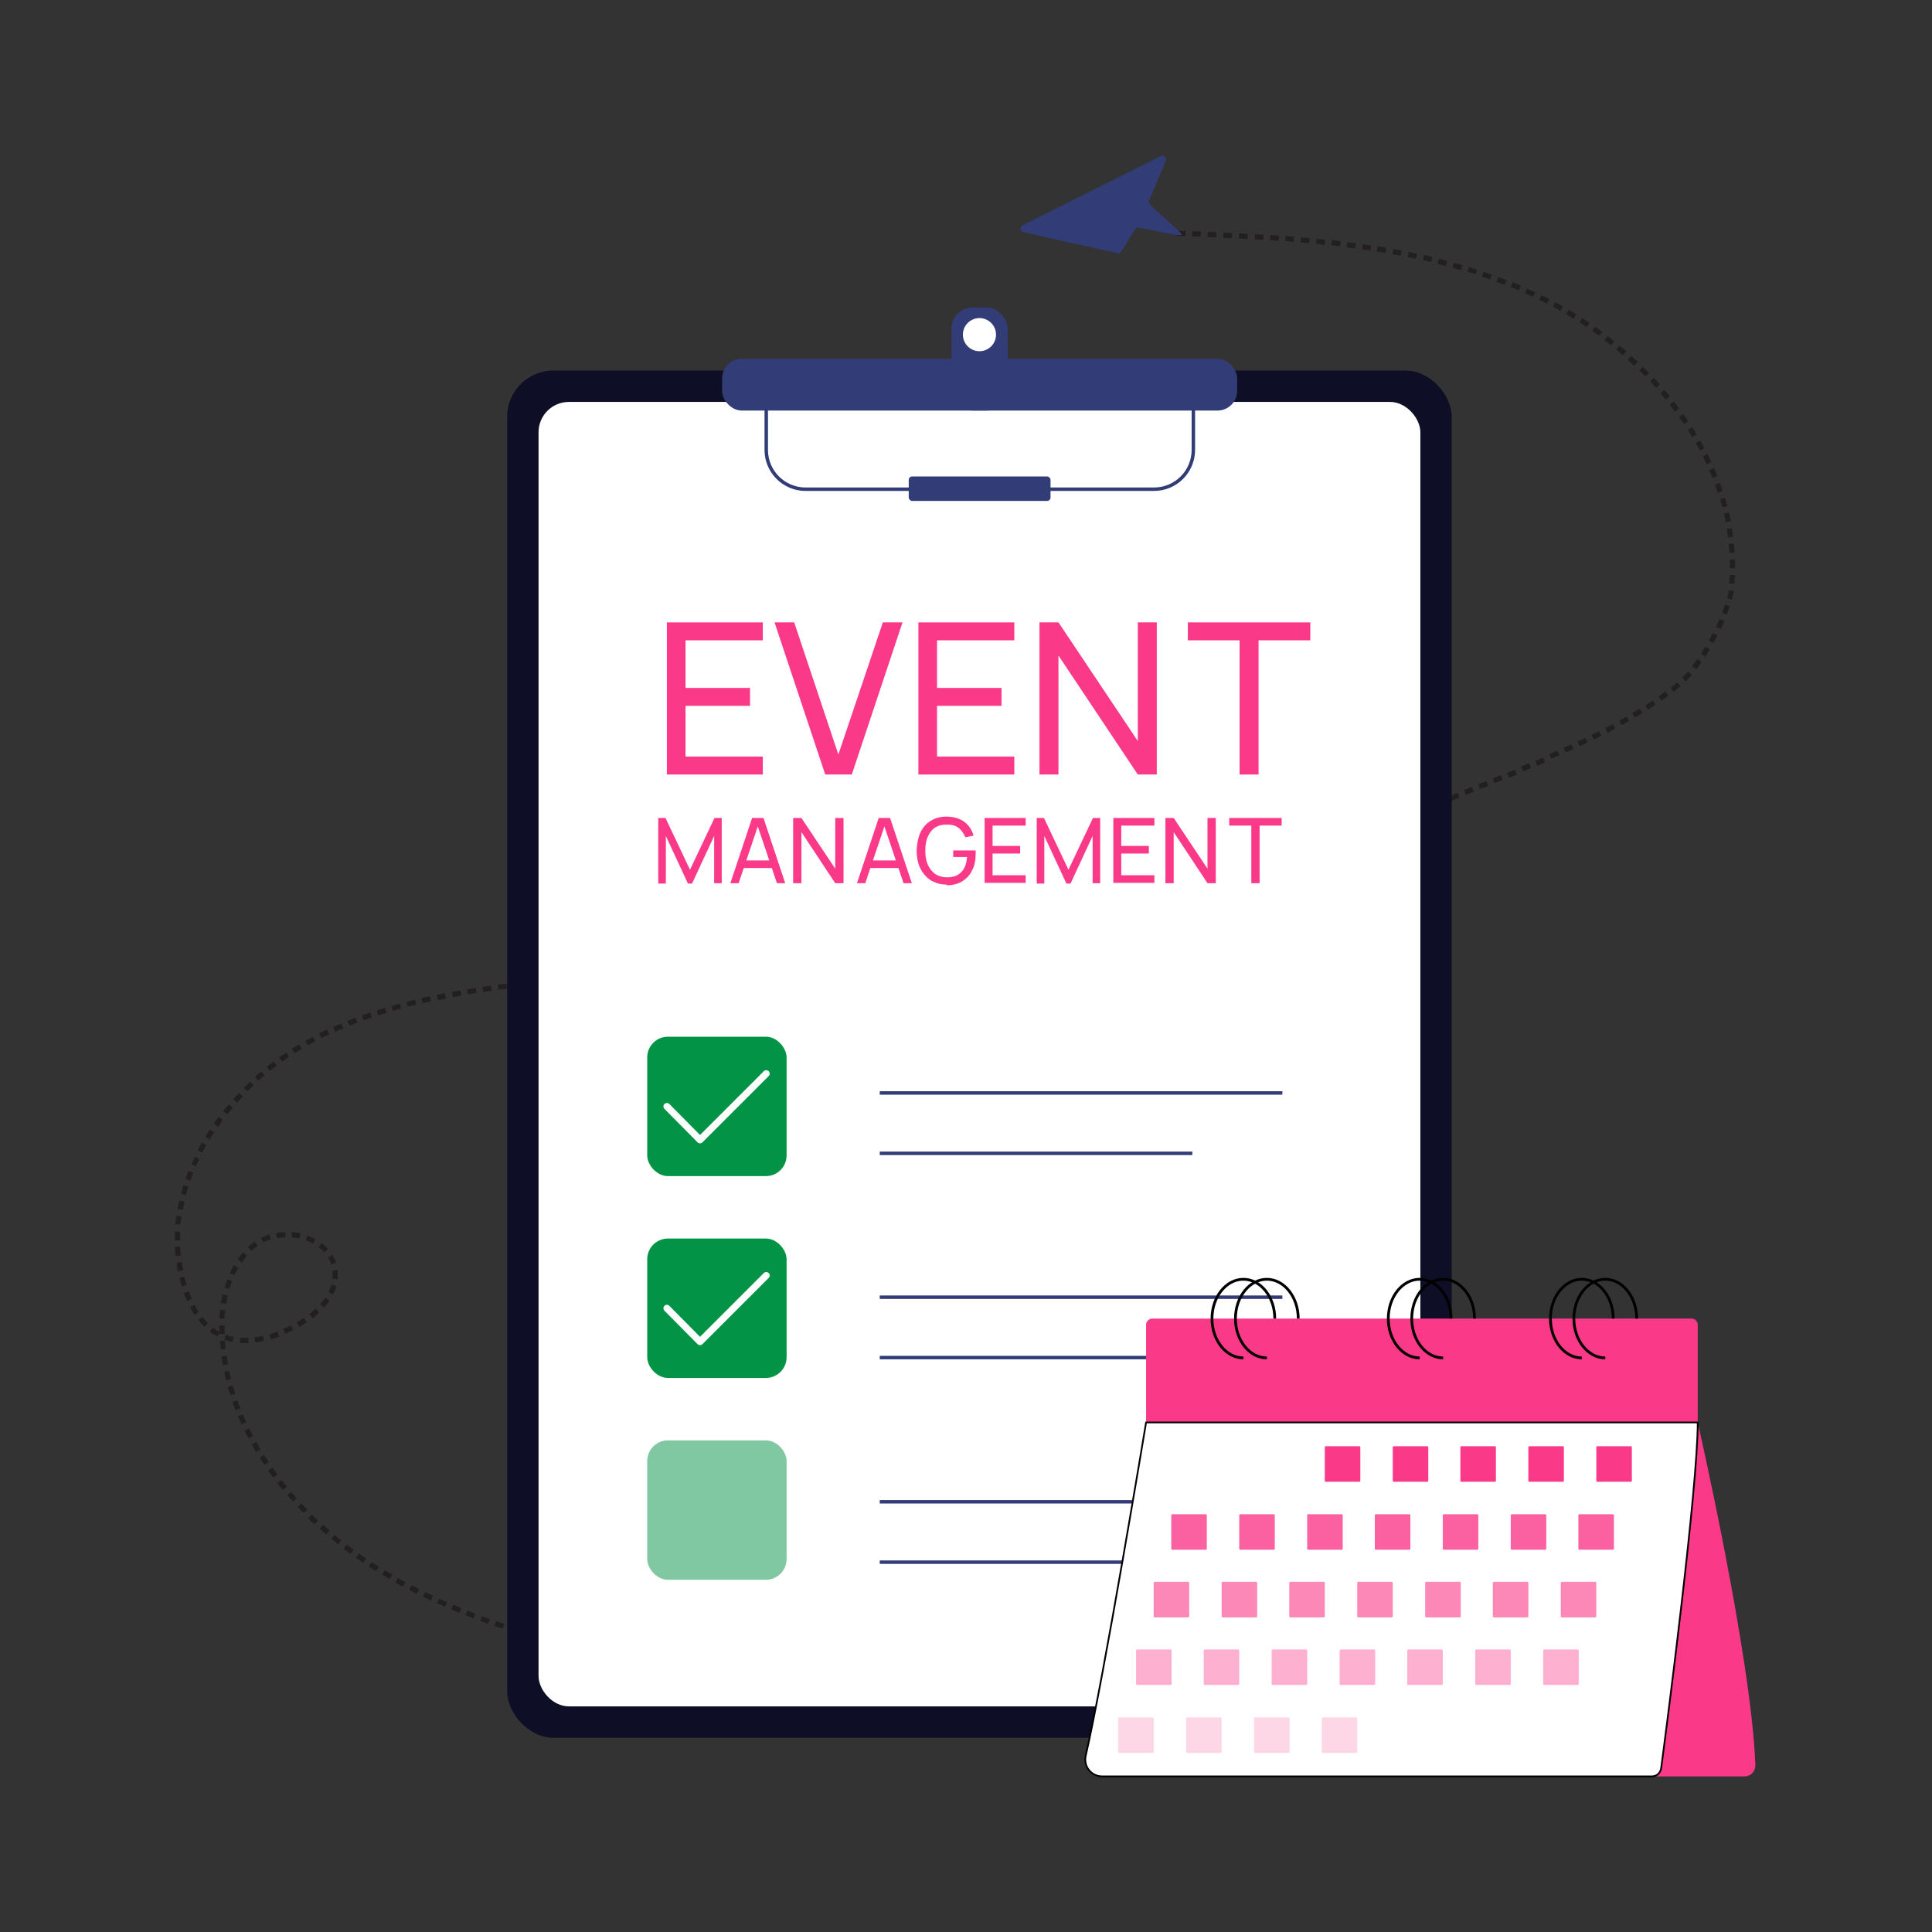 <?xml version="1.0" encoding="UTF-8"?>
<svg id="Layer_1" xmlns="http://www.w3.org/2000/svg" version="1.1" viewBox="0 0 560 560">
  <rect x="0" y="0" width="560" height="560" fill="#333333" stroke="none"/>
  <!-- Generator: Adobe Illustrator 29.5.1, SVG Export Plug-In . SVG Version: 2.1.0 Build 141)  -->
  <defs>
    <style>
      .st0, .st1, .st2, .st3 {
        fill: none;
      }

      .st4, .st5 {
        fill: #231f20;
      }

      .st6 {
        fill: #0e0f27;
      }

      .st7, .st8 {
        fill: #029346;
      }

      .st9, .st10, .st11, .st12, .st13 {
        fill: #fa3a88;
      }

      .st5 {
        fill-rule: evenodd;
      }

      .st14, .st8, .st10, .st11, .st12, .st13 {
        isolation: isolate;
      }

      .st1 {
        stroke: #fff;
        stroke-linecap: round;
        stroke-linejoin: round;
        stroke-width: 2px;
      }

      .st15, .st16 {
        fill: #fff;
      }

      .st8 {
        opacity: .5;
      }

      .st16 {
        stroke-width: .5px;
      }

      .st16, .st2 {
        stroke: #000;
      }

      .st16, .st2, .st3 {
        stroke-miterlimit: 10;
      }

      .st2 {
        stroke-width: .8px;
      }

      .st10 {
        opacity: .2;
      }

      .st11 {
        opacity: .6;
      }

      .st12 {
        opacity: .8;
      }

      .st13 {
        opacity: .4;
      }

      .st3 {
        stroke: #323d77;
      }

      .st17 {
        fill: #323d77;
      }
    </style>
  </defs>
  <g>
    <g>
      <polygon class="st0" points="187.5 475.6 174.6 472.2 170.8 486.8 183.9 490.1 187.5 475.6"/>
      <rect class="st4" x="174.1" y="478.6" width="1.5" height="2.5" transform="translate(-333.4 529.2) rotate(-75.5)"/>
      <rect class="st4" x="178.5" y="479.8" width="1.5" height="2.5" transform="translate(-331.1 536) rotate(-75.7)"/>
      <rect class="st4" x="182.8" y="480.8" width="1.5" height="2.5" transform="translate(-328.8 541.8) rotate(-75.8)"/>
    </g>
    <g>
      <path class="st0" d="M174.6,472.2c-4.3-1.1-8.6-2.3-12.8-3.5l-4.2,14.4c4.4,1.3,8.8,2.5,13.1,3.6l3.8-14.5Z"/>
      <polygon class="st5" points="162.9 477.4 163.3 476 160.9 475.3 160.5 476.7 162.9 477.4"/>
      <rect class="st4" x="165.5" y="476.3" width="1.5" height="2.5" transform="translate(-338.2 512.9) rotate(-74.8)"/>
      <polygon class="st5" points="171.6 479.8 171.9 478.3 169.5 477.7 169.1 479.1 171.6 479.8"/>
    </g>
    <g>
      <path class="st0" d="M161.8,468.7c-4.2-1.2-8.4-2.5-12.5-3.9l-4.8,14.2c4.4,1.5,8.8,2.8,13.1,4.1l4.2-14.4h0Z"/>
      <polygon class="st5" points="150 473.6 150.5 472.1 148.1 471.4 147.7 472.8 150 473.6"/>
      <polygon class="st5" points="154.3 474.9 154.8 473.5 152.4 472.7 151.9 474.1 154.3 474.9"/>
      <polygon class="st5" points="158.6 476.2 159 474.7 156.6 474 156.2 475.5 158.6 476.2"/>
    </g>
    <g>
      <path class="st0" d="M149.3,464.9c-2.1-.7-4.1-1.4-6.2-2.1-2-.8-4.1-1.5-6.1-2.3l-5.6,13.9c2.1.9,4.3,1.7,6.5,2.5,2.2.8,4.4,1.6,6.5,2.3l4.8-14.2h0Z"/>
      <path class="st5" d="M137.3,469.1l.5-1.4c-.8-.3-1.6-.6-2.3-.9l-.6,1.4c.8.3,1.6.6,2.3.9h0Z"/>
      <path class="st5" d="M141.5,470.7l.5-1.4c-.8-.3-1.6-.5-2.3-.9l-.5,1.4c.8.3,1.6.6,2.4.9h0Z"/>
      <path class="st5" d="M145.7,472.1l.5-1.4c-.8-.3-1.6-.5-2.4-.8l-.5,1.4c.8.3,1.6.6,2.4.8h0Z"/>
    </g>
    <g>
      <path class="st0" d="M137,460.4c-4-1.6-7.9-3.3-11.8-5.2l-6.6,13.5c4.2,2,8.5,4,12.8,5.7l5.6-13.9h0Z"/>
      <polygon class="st5" points="124.9 463.9 125.5 462.5 123.3 461.5 122.6 462.8 124.9 463.9"/>
      <polygon class="st5" points="129 465.7 129.6 464.4 127.3 463.4 126.7 464.7 129 465.7"/>
      <polygon class="st5" points="133.1 467.5 133.7 466.1 131.4 465.1 130.8 466.5 133.1 467.5"/>
    </g>
    <g>
      <path class="st0" d="M125.3,455.2c-3.8-1.9-7.6-3.9-11.2-6.1l-7.8,12.8c4,2.5,8.2,4.7,12.4,6.8l6.6-13.5h0Z"/>
      <path class="st5" d="M112.9,457.7l.8-1.3c-.7-.4-1.4-.8-2.1-1.3l-.8,1.3c.7.4,1.4.9,2.2,1.3h0Z"/>
      <path class="st5" d="M116.8,459.9l.7-1.3c-.7-.4-1.4-.8-2.2-1.2l-.7,1.3c.7.4,1.4.8,2.2,1.2h0Z"/>
      <polygon class="st5" points="120.8 462 121.5 460.6 119.3 459.5 118.6 460.8 120.8 462"/>
    </g>
    <g>
      <path class="st0" d="M114.1,449.1c-3.7-2.2-7-4.6-10.3-7.1l-9.2,11.8c3.8,2.9,7.7,5.7,11.8,8.1l7.8-12.8h0Z"/>
      <polygon class="st5" points="101.6 450.4 102.5 449.2 100.5 447.7 99.6 448.9 101.6 450.4"/>
      <polygon class="st5" points="105.3 453 106.1 451.7 104.1 450.3 103.2 451.6 105.3 453"/>
      <path class="st5" d="M109,455.4l.8-1.3c-.7-.4-1.4-.8-2.1-1.3l-.8,1.3c.7.5,1.4.9,2.1,1.3h0Z"/>
    </g>
    <g>
      <path class="st0" d="M103.7,442c-3.2-2.6-6.4-5.3-9.3-8.3l-10.6,10.6c3.3,3.5,7,6.5,10.7,9.5l9.2-11.8h0Z"/>
      <path class="st5" d="M91.2,441.8l1-1.1c-.6-.5-1.2-1.1-1.8-1.7l-1.1,1.1c.6.6,1.2,1.2,1.8,1.8Z"/>
      <polygon class="st5" points="94.5 444.8 95.5 443.6 93.7 442 92.7 443.1 94.5 444.8"/>
      <polygon class="st5" points="98 447.6 98.9 446.5 97 444.9 96.1 446 98 447.6"/>
    </g>
    <g>
      <path class="st0" d="M94.4,433.6c-1.5-1.4-2.8-3-4.3-4.5-.7-.8-1.3-1.6-2-2.4-.6-.8-1.3-1.6-1.9-2.4l-12,9.1c.7,1,1.5,1.9,2.2,2.8.8.9,1.5,1.9,2.3,2.8,1.6,1.8,3.2,3.6,4.9,5.3l10.6-10.6h0Z"/>
      <polygon class="st5" points="82 431.9 83.2 430.9 81.6 429 80.4 429.9 82 431.9"/>
      <path class="st5" d="M84.9,435.3l1.1-1c-.5-.6-1.1-1.2-1.6-1.9l-1.1,1c.5.6,1.1,1.2,1.7,1.9Z"/>
      <path class="st5" d="M88,438.6l1.1-1c-.6-.6-1.2-1.2-1.7-1.8l-1.1,1c.6.6,1.1,1.2,1.7,1.8Z"/>
    </g>
    <g>
      <path class="st0" d="M86.2,424.3c-1.2-1.7-2.5-3.3-3.5-5.1-.5-.9-1.1-1.7-1.6-2.6l-1.5-2.7-13.2,7.1,1.8,3.2c.6,1,1.3,2.1,1.9,3.1,1.3,2.1,2.8,4,4.2,6l12-9.1h0Z"/>
      <polygon class="st5" points="74.2 420.9 75.5 420.1 74.3 417.9 73 418.7 74.2 420.9"/>
      <polygon class="st5" points="76.6 424.6 77.9 423.8 76.5 421.7 75.3 422.5 76.6 424.6"/>
      <polygon class="st5" points="79.2 428.3 80.4 427.4 79 425.4 77.7 426.3 79.2 428.3"/>
    </g>
    <g>
      <path class="st0" d="M79.6,414c-.2-.5-.5-.9-.7-1.3l-.7-1.4-1.3-2.7-1.1-2.8-.6-1.4-.4-1.4-14.2,4.7.6,1.8.7,1.7,1.4,3.4,1.6,3.3.8,1.7c.3.5.6,1.1.9,1.6l13.2-7.1h0Z"/>
      <path class="st5" d="M68.3,408.7l1.4-.5c-.3-.8-.7-1.5-.9-2.3l-1.4.5c.2.8.6,1.6.9,2.4Z"/>
      <polygon class="st5" points="70 412.9 71.4 412.2 70.9 411.1 70.4 410 69 410.5 69.5 411.7 70 412.9"/>
      <path class="st5" d="M72,416.9l1.3-.7c-.4-.7-.7-1.5-1.1-2.2l-1.3.7c.4.8.7,1.5,1.1,2.2Z"/>
    </g>
    <g>
      <path class="st0" d="M74.7,402.9l-.9-2.9-.7-2.9-.3-1.5c-.1-.5-.2-1-.2-1.5l-.5-2.9-14.9,1.9.6,3.7c.1.6.2,1.2.3,1.8l.4,1.8.9,3.6,1.1,3.5,14.2-4.7Z"/>
      <polygon class="st5" points="64.6 395.7 66.1 395.4 65.7 393 64.2 393.2 64.6 395.7"/>
      <polygon class="st5" points="65.6 400.1 67 399.7 66.4 397.4 65 397.6 65.6 400.1"/>
      <polygon class="st5" points="66.8 404.4 68.2 404 67.5 401.6 66 402 66.8 404.4"/>
    </g>
    <g>
      <path class="st0" d="M72,391.2c-.1-1-.2-2-.2-3,0-1-.2-2-.2-2.9,0-1.9,0-3.8.3-5.6l-14.9-2c-.3,2.6-.5,5.2-.5,7.8,0,1.3.1,2.5.2,3.8.1,1.2.2,2.5.3,3.7l14.9-1.9h0Z"/>
      <path class="st5" d="M63.6,382.2h1.5c0-.7,0-1.5.2-2.4l-1.5-.2c0,.8-.2,1.7-.2,2.5h0Z"/>
      <path class="st5" d="M63.6,386.7h1.5c0-.9,0-1.7,0-2.5h-1.5c0,.8,0,1.7,0,2.5Z"/>
      <polygon class="st5" points="64 391.2 65.4 391 65.2 388.6 63.8 388.7 64 391.2"/>
    </g>
    <g>
      <path class="st0" d="M71.9,379.8c.5-3.6,1.6-7,3.2-9.6l-12.7-8c-3.2,5-4.7,10.4-5.4,15.6l14.9,2h0Z"/>
      <path class="st5" d="M66.6,369l1.4.6c.3-.7.7-1.4,1.1-2.1l-1.3-.8c-.4.8-.8,1.5-1.2,2.3h0Z"/>
      <path class="st5" d="M65.1,373.2l1.4.4c.2-.8.5-1.5.8-2.3l-1.4-.5c-.3.8-.5,1.6-.8,2.4Z"/>
      <path class="st5" d="M64.1,377.7l1.5.2c.1-.8.3-1.6.4-2.4l-1.5-.3c-.2.8-.3,1.6-.5,2.5Z"/>
    </g>
    <g>
      <path class="st0" d="M75.1,370.1c.8-1.3,1.8-2.4,2.8-3.2l.8-.6c.2-.1.4-.2.6-.4.2-.1.5-.2.7-.3s.6-.1.8-.2l-3.5-14.6c-.8.2-1.6.4-2.4.7-.8.3-1.6.6-2.4,1-.8.4-1.5.9-2.3,1.3-.6.5-1.2.9-1.9,1.4-2.4,2-4.4,4.3-6,6.8l12.7,8h0Z"/>
      <path class="st5" d="M75.6,358.8l.7,1.3c.3-.2.7-.3,1.1-.5.4-.1.7-.3,1.1-.4l-.4-1.4c-.4,0-.8.3-1.2.5-.4.2-.8.3-1.2.5h0Z"/>
      <path class="st5" d="M71.9,361.5l1,1.1c.6-.6,1.2-1,1.8-1.5l-.9-1.2c-.7.5-1.4,1-2,1.6Z"/>
      <path class="st5" d="M68.9,365l1.2.9c.5-.6.9-1.3,1.5-1.9l-1.1-1c-.6.6-1.1,1.3-1.6,2Z"/>
    </g>
    <g>
      <path class="st0" d="M80.9,365.4c2.2-.6,5.3-.1,7.2,1.1l8-12.7c-2.9-1.8-6-2.9-9.1-3.4-3.1-.5-6.4-.4-9.6.4l3.5,14.6Z"/>
      <path class="st5" d="M89.1,358.1l-.5,1.4c.7.3,1.5.5,2.1,1l.7-1.3c-.7-.5-1.6-.7-2.3-1.1h0Z"/>
      <path class="st5" d="M84.6,357.2v1.5c.7,0,1.4.2,2.2.3l.3-1.5c-.8-.1-1.7-.4-2.5-.4h0Z"/>
      <path class="st5" d="M80,357.4l.3,1.5,1.2-.2c.4,0,.8,0,1.2,0v-1.5c-.5,0-.9,0-1.3,0l-1.3.2h0Z"/>
    </g>
    <g>
      <path class="st0" d="M88.1,366.5c.9.6,1.4,1.2,1.7,1.7,0,.1,0,.3.1.4,0,.1,0,.3,0,.4,0,.1,0,.4,0,.5,0,.2,0,.4,0,.6l14.7,3c.2-.9.3-1.8.3-2.7,0-.9,0-1.8,0-2.8-.2-1-.2-1.9-.5-2.9-.3-.9-.6-1.9-1-2.8-1.7-3.6-4.4-6.3-7.3-8.1l-8,12.7h0Z"/>
      <path class="st5" d="M97.9,368.1l-1.5.2c0,.2,0,.4,0,.6v.6c0,.4,0,.8,0,1.1l1.5.2c0-.4,0-.9,0-1.3v-.6c0-.2,0-.4,0-.6h0Z"/>
      <path class="st5" d="M96.4,363.7l-1.3.8.5,1c.2.3.2.7.4,1l1.4-.5c-.2-.4-.2-.9-.5-1.2l-.6-1.2h0Z"/>
      <path class="st5" d="M93.2,360.3l-.9,1.2c.7.4,1.2,1,1.7,1.5l1.1-1c-.6-.6-1.2-1.2-1.9-1.7h0Z"/>
    </g>
    <g>
      <path class="st0" d="M89.9,370.1c-.2.8-.6,1.8-1.4,2.8-.8,1.1-2,2.2-3.4,3.2l8.8,12.1c2.2-1.6,4.4-3.6,6.4-6,1.9-2.4,3.6-5.5,4.4-9.1l-14.7-3h0Z"/>
      <path class="st5" d="M92.5,380.4l-1-1.1c-.6.5-1.2,1.1-1.8,1.6l.9,1.2c.7-.5,1.3-1.1,1.9-1.6h0Z"/>
      <path class="st5" d="M95.5,376.9l-1.2-.8c-.4.6-.9,1.3-1.5,1.9l1.1,1c.6-.6,1.1-1.3,1.6-2Z"/>
      <polygon class="st5" points="97.5 372.8 96.1 372.3 95.7 373.4 95.2 374.5 96.5 375.2 97.1 374 97.5 372.8"/>
    </g>
    <g>
      <path class="st0" d="M85,376.1c-2.7,2-6.3,3.7-9.6,4.5l3.8,14.5c2.7-.7,5.2-1.7,7.6-2.8,2.3-1.1,4.8-2.5,7-4.1l-8.8-12.1h0Z"/>
      <path class="st5" d="M80.9,387.4l-.5-1.4c-.8.3-1.5.5-2.3.8l.4,1.4c.8-.2,1.6-.5,2.4-.8h0Z"/>
      <path class="st5" d="M85,385.5l-.7-1.3c-.7.4-1.5.7-2.2,1l.6,1.4c.8-.4,1.5-.7,2.3-1.1Z"/>
      <path class="st5" d="M88.9,383.2l-.8-1.2c-.7.4-1.3.9-2.1,1.3l.8,1.3c.7-.4,1.4-.9,2.1-1.3Z"/>
    </g>
    <g>
      <path class="st0" d="M75.5,380.7c-1.6.4-3.2.6-4.6.6-1.4,0-2.5-.3-3.6-.8l-6.2,13.6c3.1,1.4,6.4,2.1,9.5,2.1,3.1,0,6-.4,8.7-1.1l-3.8-14.5h0Z"/>
      <path class="st5" d="M67.4,389l.3-1.5c-.8-.1-1.5-.4-2.2-.6l-.5,1.4c.8.3,1.6.5,2.5.7h0Z"/>
      <path class="st5" d="M72,389.3v-1.5c-.8,0-1.6,0-2.4,0v1.5c.7,0,1.6,0,2.4,0h0Z"/>
      <path class="st5" d="M76.5,388.7l-.3-1.5c-.8.2-1.6.3-2.4.4l.2,1.5c.8,0,1.7-.3,2.5-.4h0Z"/>
    </g>
    <g>
      <path class="st0" d="M67.3,380.5c-1-.5-2-1.2-2.9-2.2-.9-1-1.8-2.3-2.5-3.8l-13.5,6.6c1.2,2.5,2.8,5,4.9,7.3,2.1,2.3,4.7,4.4,7.8,5.8l6.2-13.6h0Z"/>
      <path class="st5" d="M56.4,381.1l1.2-.8c-.4-.7-.9-1.4-1.2-2.1l-1.3.7c.4.8.8,1.5,1.3,2.2h0Z"/>
      <path class="st5" d="M59.3,384.6l1-1.1c-.6-.5-1.1-1.1-1.6-1.8l-1.2.9c.5.7,1.1,1.3,1.7,1.9h0Z"/>
      <path class="st5" d="M63,387.4l.7-1.3c-.7-.4-1.3-.8-2-1.3l-.9,1.2c.7.5,1.4,1,2.2,1.4Z"/>
    </g>
    <g>
      <path class="st0" d="M61.9,374.5c-.7-1.5-1.4-3.1-1.8-5-.5-1.8-.8-3.6-1.1-5.5l-14.9,1.8c.4,2.6.8,5.2,1.5,7.7.7,2.5,1.6,5.1,2.8,7.6l13.5-6.6h0Z"/>
      <path class="st5" d="M51.6,368.5l1.5-.3c-.2-.8-.3-1.6-.4-2.4l-1.5.2c.1.8.2,1.7.4,2.5h0Z"/>
      <polygon class="st5" points="52.7 372.9 54.1 372.4 53.4 370.1 52 370.4 52.7 372.9"/>
      <path class="st5" d="M54.2,377.1l1.4-.6c-.3-.7-.6-1.5-.9-2.2l-1.4.5c.3.8.6,1.6,1,2.4h0Z"/>
    </g>
    <g>
      <path class="st0" d="M59,364c-.4-3.7-.4-7.5.3-11.3l-14.8-2.4c-.8,5.1-.9,10.3-.3,15.5,0,0,14.9-1.8,14.9-1.8Z"/>
      <path class="st5" d="M50.8,354.9h1.5c0-.7.2-1.5.3-2.3l-1.5-.2c0,.8-.2,1.7-.3,2.5h0Z"/>
      <path class="st5" d="M50.7,359.5h1.5c0-.8,0-1.6,0-2.5h-1.5c0,.8,0,1.6,0,2.4h0Z"/>
      <path class="st5" d="M50.9,364h1.5c0-1-.2-1.8-.2-2.6h-1.5c0,.9,0,1.8.2,2.6Z"/>
    </g>
    <g>
      <path class="st0" d="M59.2,352.7c.6-3.8,1.7-7.5,3.2-11.2l-13.8-5.7c-1.9,4.6-3.4,9.5-4.2,14.6l14.8,2.4h0Z"/>
      <polygon class="st5" points="53.8 341.7 55.2 342.2 56 339.9 54.6 339.4 53.8 341.7"/>
      <path class="st5" d="M52.4,346l1.5.4c.2-.8.4-1.6.7-2.4l-1.4-.5c-.3.8-.5,1.6-.7,2.4h0Z"/>
      <path class="st5" d="M51.5,350.4l1.5.3c.1-.8.3-1.6.5-2.4l-1.5-.3c-.2.8-.4,1.6-.5,2.5h0Z"/>
    </g>
    <g>
      <path class="st0" d="M62.4,341.5c1.5-3.6,3.4-7.2,5.7-10.5l-12.5-8.4c-2.8,4.1-5.2,8.5-7.1,13.1l13.8,5.7h0Z"/>
      <path class="st5" d="M59.5,329.5l1.3.8c.4-.7.8-1.4,1.3-2.1l-1.3-.8c-.5.7-.9,1.4-1.3,2.1h0Z"/>
      <path class="st5" d="M57.3,333.4l1.3.7c.4-.7.8-1.5,1.2-2.2l-1.3-.7c-.4.7-.8,1.5-1.2,2.2h0Z"/>
      <path class="st5" d="M55.4,337.5l1.4.6c.3-.8.7-1.5,1-2.2l-1.3-.6c-.3.8-.7,1.5-1,2.3h0Z"/>
    </g>
    <g>
      <path class="st0" d="M68.1,331c2.2-3.4,4.8-6.5,7.6-9.4l-10.8-10.4c-3.4,3.5-6.5,7.4-9.3,11.5l12.5,8.4h0Z"/>
      <path class="st5" d="M67.6,318.6l1.1,1c.6-.6,1.1-1.2,1.7-1.8l-1.1-1c-.6.6-1.1,1.2-1.7,1.9h0Z"/>
      <path class="st5" d="M64.7,322.1l1.2.9c.5-.6,1-1.3,1.6-1.9l-1.2-1c-.6.6-1.1,1.3-1.6,2h0Z"/>
      <path class="st5" d="M62,325.7l1.2.9c.5-.7,1-1.3,1.4-2l-1.2-.9c-.5.7-1,1.4-1.5,2h0Z"/>
    </g>
    <g>
      <path class="st0" d="M75.7,321.6c2.8-2.9,5.9-5.6,9.1-8l-8.9-12.1c-3.9,2.9-7.6,6.1-11,9.7l10.8,10.4h0Z"/>
      <polygon class="st5" points="77.3 309.2 78.2 310.4 80.2 308.9 79.3 307.7 77.3 309.2"/>
      <path class="st5" d="M73.9,312.2l1,1.1c.6-.6,1.2-1.1,1.8-1.6l-1-1.1c-.7.5-1.3,1.1-1.9,1.7h0Z"/>
      <path class="st5" d="M70.6,315.3l1.1,1c.6-.6,1.2-1.1,1.8-1.7l-1-1.1c-.6.6-1.2,1.2-1.8,1.8h0Z"/>
    </g>
    <g>
      <path class="st0" d="M84.8,313.6c1.6-1.2,3.3-2.3,5-3.4.9-.5,1.7-1,2.6-1.5l2.8-1.5-6.8-13.4-3.2,1.7c-1.1.6-2.1,1.2-3.2,1.8-2.1,1.3-4.2,2.6-6.1,4.1l8.9,12.1h0Z"/>
      <polygon class="st5" points="88.5 301.7 89.2 303 91.4 301.8 90.7 300.5 88.5 301.7"/>
      <path class="st5" d="M84.6,304l.8,1.3c.7-.5,1.4-.9,2.1-1.3l-.8-1.3c-.7.4-1.4.9-2.1,1.3h0Z"/>
      <path class="st5" d="M80.9,306.5l.9,1.2c.7-.5,1.3-.9,2-1.4l-.8-1.2c-.7.5-1.4.9-2.1,1.4Z"/>
    </g>
    <g>
      <path class="st0" d="M95.3,307.2c.9-.5,1.9-.9,2.8-1.4l2.8-1.3,2.9-1.2,1.4-.6,1.5-.5-5.2-14.1-1.7.6-1.7.7-3.3,1.4-3.3,1.5c-1.1.5-2.2,1-3.2,1.6l6.8,13.4h0Z"/>
      <path class="st5" d="M100.7,295.9l.6,1.4c.8-.3,1.5-.6,2.3-.9l-.5-1.4c-.8.3-1.6.6-2.3.9h0Z"/>
      <path class="st5" d="M96.6,297.7l.6,1.4c.7-.4,1.5-.7,2.3-1l-.6-1.4c-.8.3-1.6.6-2.3,1h0Z"/>
      <path class="st5" d="M92.5,299.6l.7,1.3c.7-.4,1.5-.7,2.2-1.1l-.6-1.4c-.8.4-1.5.7-2.3,1.1h0Z"/>
    </g>
    <g>
      <path class="st0" d="M106.8,302.2l3-1.1c1-.3,2-.6,3-1,2-.7,4.1-1.2,6.1-1.8l-3.8-14.5c-2.3.6-4.5,1.2-6.8,2-1.1.4-2.3.7-3.4,1.1l-3.3,1.2,5.2,14.1Z"/>
      <polygon class="st5" points="113.5 291.6 113.9 293 116.3 292.4 115.9 290.9 113.5 291.6"/>
      <polygon class="st5" points="109.2 292.9 109.6 294.3 112 293.6 111.6 292.1 109.2 292.9"/>
      <polygon class="st5" points="104.9 294.3 105.4 295.7 107.8 294.9 107.3 293.5 104.9 294.3"/>
    </g>
    <g>
      <path class="st0" d="M118.9,298.4c4.1-1.1,8.3-2,12.6-2.8l-2.8-14.7c-4.6.8-9.1,1.9-13.6,3l3.8,14.5h0Z"/>
      <path class="st5" d="M126.6,288.4l.3,1.5c.8-.2,1.6-.3,2.4-.5l-.3-1.5c-.8.1-1.6.3-2.4.5h0Z"/>
      <path class="st5" d="M122.2,289.3l.3,1.5c.8-.2,1.6-.4,2.4-.5l-.3-1.5c-.8.2-1.6.3-2.4.5h0Z"/>
      <polygon class="st5" points="117.8 290.4 118.2 291.8 120.6 291.2 120.3 289.8 117.8 290.4"/>
    </g>
    <g>
      <path class="st0" d="M131.5,295.6c4.2-.8,8.6-1.5,12.9-2.1l-2.1-14.9c-4.5.7-9.1,1.3-13.6,2.2l2.8,14.7h0Z"/>
      <polygon class="st5" points="139.8 286.1 140.1 287.5 142.5 287.2 142.3 285.7 139.8 286.1"/>
      <polygon class="st5" points="135.4 286.8 135.6 288.2 138.1 287.8 137.9 286.4 135.4 286.8"/>
      <polygon class="st5" points="131 287.5 131.3 289 133.7 288.6 133.5 287.1 131 287.5"/>
    </g>
    <g>
      <path class="st0" d="M144.4,293.5c4.4-.6,8.7-1.1,13.2-1.7l-1.7-14.9c-4.5.5-9,1.1-13.5,1.7l2.1,14.9h0Z"/>
      <polygon class="st5" points="153.2 284.3 153.4 285.8 155.8 285.5 155.6 284 153.2 284.3"/>
      <rect class="st4" x="148.8" y="284.7" width="2.5" height="1.5" transform="translate(-34.9 21.3) rotate(-7.3)"/>
      <polygon class="st5" points="144.3 285.4 144.5 286.9 147 286.6 146.8 285.1 144.3 285.4"/>
    </g>
    <g>
      <polygon class="st0" points="157.6 291.9 170.9 290.3 169.2 275.4 155.8 277 157.6 291.9"/>
      <rect class="st4" x="166.6" y="282.6" width="2.5" height="1.5" transform="translate(-30.7 20.6) rotate(-6.4)"/>
      <rect class="st4" x="162.2" y="283.1" width="2.5" height="1.5" transform="translate(-30.8 20.1) rotate(-6.4)"/>
      <rect class="st4" x="157.7" y="283.6" width="2.5" height="1.5" transform="translate(-31.5 20.1) rotate(-6.6)"/>
    </g>
    <g>
      <polygon class="st0" points="170.9 290.3 184.3 288.8 182.6 273.9 169.2 275.4 170.9 290.3"/>
      <rect class="st4" x="180" y="281.1" width="2.5" height="1.5" transform="translate(-31.2 22.7) rotate(-6.6)"/>
      <rect class="st4" x="175.5" y="281.6" width="2.5" height="1.5" transform="translate(-31.1 22.1) rotate(-6.6)"/>
      <rect class="st4" x="171.1" y="282.1" width="2.5" height="1.5" transform="translate(-31.1 21.5) rotate(-6.5)"/>
    </g>
    <g>
      <polygon class="st0" points="184.3 288.8 197.6 287.2 195.9 272.3 182.6 273.9 184.3 288.8"/>
      <rect class="st4" x="193.3" y="279.5" width="2.5" height="1.5" transform="translate(-31.5 24.7) rotate(-6.7)"/>
      <rect class="st4" x="188.9" y="280.1" width="2.5" height="1.5" transform="translate(-31.3 23.9) rotate(-6.7)"/>
      <rect class="st4" x="184.4" y="280.6" width="2.5" height="1.5" transform="translate(-31.2 23.3) rotate(-6.6)"/>
    </g>
    <g>
      <polygon class="st0" points="197.6 287.2 211 285.6 209.2 270.7 195.9 272.3 197.6 287.2"/>
      <polygon class="st5" points="206.6 278.1 206.8 279.6 209.2 279.3 209.1 277.8 206.6 278.1"/>
      <rect class="st4" x="202.2" y="278.5" width="2.5" height="1.5" transform="translate(-31.8 26.3) rotate(-6.8)"/>
      <rect class="st4" x="197.8" y="279" width="2.5" height="1.5" transform="translate(-31.7 25.5) rotate(-6.8)"/>
    </g>
    <g>
      <polygon class="st0" points="211 285.6 224.4 283.9 222.5 269.1 209.2 270.7 211 285.6"/>
      <rect class="st4" x="220" y="276.2" width="2.5" height="1.5" transform="translate(-33 30) rotate(-7.2)"/>
      <rect class="st4" x="215.6" y="276.8" width="2.5" height="1.5" transform="translate(-32.7 29) rotate(-7.1)"/>
      <polygon class="st5" points="211.1 277.5 211.2 279 213.7 278.7 213.5 277.2 211.1 277.5"/>
    </g>
    <g>
      <path class="st0" d="M224.4,283.9c4.5-.5,8.9-1.2,13.4-1.8l-2-14.9c-4.4.6-8.8,1.2-13.3,1.8l1.9,14.9h0Z"/>
      <rect class="st4" x="233.3" y="274.5" width="2.5" height="1.5" transform="translate(-34.2 33.3) rotate(-7.6)"/>
      <polygon class="st5" points="228.8 275.3 229 276.8 231.5 276.4 231.3 275 228.8 275.3"/>
      <polygon class="st5" points="224.4 275.9 224.6 277.3 227.1 277 226.9 275.5 224.4 275.9"/>
    </g>
    <g>
      <path class="st0" d="M237.8,282.2c4.5-.6,8.9-1.2,13.4-1.9l-2.1-14.9c-4.4.7-8.8,1.2-13.2,1.8l2,14.9h0Z"/>
      <polygon class="st5" points="246.6 272.9 246.8 274.4 249.2 274 249 272.5 246.6 272.9"/>
      <polygon class="st5" points="242.1 273.5 242.3 275 244.8 274.6 244.6 273.2 242.1 273.5"/>
      <rect class="st4" x="237.8" y="273.9" width="2.5" height="1.5" transform="translate(-34.7 34.6) rotate(-7.7)"/>
    </g>
    <g>
      <polygon class="st0" points="251.1 280.3 264.5 278.4 262.2 263.5 249 265.5 251.1 280.3"/>
      <polygon class="st5" points="259.9 270.9 260.1 272.4 262.5 272.1 262.3 270.6 259.9 270.9"/>
      <rect class="st4" x="255.5" y="271.4" width="2.5" height="1.5" transform="translate(-36.8 40.2) rotate(-8.4)"/>
      <rect class="st4" x="251.1" y="272" width="2.5" height="1.5" transform="translate(-36.2 38.7) rotate(-8.2)"/>
    </g>
    <g>
      <polygon class="st0" points="264.5 278.4 277.9 276.2 275.4 261.4 262.2 263.5 264.5 278.4"/>
      <rect class="st4" x="273.2" y="268.6" width="2.5" height="1.5" transform="translate(-39.4 47.2) rotate(-9.2)"/>
      <polygon class="st5" points="268.7 269.6 268.9 271.1 271.4 270.7 271.2 269.2 268.7 269.6"/>
      <polygon class="st5" points="264.3 270.3 264.5 271.8 267 271.4 266.8 269.9 264.3 270.3"/>
    </g>
    <g>
      <path class="st0" d="M277.9,276.2c4.5-.7,8.9-1.5,13.3-2.3l-2.6-14.8c-4.4.8-8.8,1.6-13.1,2.3l2.4,14.8Z"/>
      <polygon class="st5" points="286.4 266.6 286.6 268.1 289.1 267.7 288.8 266.2 286.4 266.6"/>
      <polygon class="st5" points="282 267.4 282.2 268.9 284.7 268.5 284.4 267 282 267.4"/>
      <polygon class="st5" points="277.6 268.1 277.8 269.6 280.3 269.2 280 267.8 277.6 268.1"/>
    </g>
    <g>
      <path class="st0" d="M291.2,274c4.4-.8,8.9-1.5,13.3-2.5l-2.8-14.7c-4.4.9-8.7,1.6-13.1,2.4l2.6,14.8h0Z"/>
      <polygon class="st5" points="299.6 264.3 299.9 265.8 302.3 265.3 302 263.8 299.6 264.3"/>
      <polygon class="st5" points="295.2 265.1 295.5 266.6 297.9 266.1 297.6 264.6 295.2 265.1"/>
      <rect class="st4" x="290.9" y="265.6" width="2.5" height="1.5" transform="translate(-42.3 55.6) rotate(-10.1)"/>
    </g>
    <g>
      <polygon class="st0" points="304.5 271.5 317.8 268.9 314.8 254.2 301.7 256.8 304.5 271.5"/>
      <polygon class="st5" points="312.8 261.7 313.1 263.1 315.5 262.7 315.2 261.2 312.8 261.7"/>
      <rect class="st4" x="308.5" y="262.3" width="2.5" height="1.5" transform="translate(-45.4 65.5) rotate(-11.3)"/>
      <polygon class="st5" points="304 263.4 304.3 264.9 306.8 264.4 306.5 262.9 304 263.4"/>
    </g>
    <g>
      <polygon class="st0" points="317.8 268.9 331.1 265.9 327.8 251.3 314.8 254.2 317.8 268.9"/>
      <rect class="st4" x="326" y="258.6" width="2.5" height="1.5" transform="translate(-48.4 77.1) rotate(-12.5)"/>
      <polygon class="st5" points="321.5 259.8 321.9 261.3 324.3 260.8 324 259.3 321.5 259.8"/>
      <polygon class="st5" points="317.2 260.8 317.5 262.3 319.9 261.7 319.6 260.2 317.2 260.8"/>
    </g>
    <g>
      <path class="st0" d="M331.1,265.9c4.4-.9,8.8-2,13.2-3.1l-3.6-14.6c-4.3,1.1-8.6,2.2-12.9,3.1l3.3,14.6h0Z"/>
      <polygon class="st5" points="339 255.8 339.4 257.3 341.8 256.7 341.4 255.2 339 255.8"/>
      <polygon class="st5" points="334.7 256.9 335 258.4 337.4 257.8 337.1 256.3 334.7 256.9"/>
      <polygon class="st5" points="330.3 257.9 330.6 259.4 333.1 258.8 332.7 257.4 330.3 257.9"/>
    </g>
    <g>
      <path class="st0" d="M344.3,262.8c4.4-1.1,8.8-2.1,13.2-3.4l-3.9-14.5c-4.3,1.2-8.6,2.2-12.9,3.3l3.6,14.6Z"/>
      <polygon class="st5" points="352 252.6 352.4 254.1 354.8 253.4 354.4 251.9 352 252.6"/>
      <polygon class="st5" points="347.7 253.7 348.1 255.1 350.5 254.6 350.1 253.1 347.7 253.7"/>
      <rect class="st4" x="343.5" y="254.4" width="2.5" height="1.5" transform="translate(-51.3 90.4) rotate(-13.9)"/>
    </g>
    <g>
      <polygon class="st0" points="357.5 259.5 370.6 255.9 366.4 241.4 353.6 245 357.5 259.5"/>
      <polygon class="st5" points="365 249.1 365.4 250.5 367.8 249.8 367.4 248.4 365 249.1"/>
      <rect class="st4" x="360.8" y="249.9" width="2.5" height="1.5" transform="translate(-53.6 105.2) rotate(-15.4)"/>
      <polygon class="st5" points="356.4 251.4 356.8 252.9 359.2 252.2 358.8 250.8 356.4 251.4"/>
    </g>
    <g>
      <polygon class="st0" points="370.6 255.9 383.6 251.9 379.1 237.6 366.4 241.4 370.6 255.9"/>
      <rect class="st4" x="378" y="244.8" width="2.5" height="1.5" transform="translate(-55.2 121.6) rotate(-17)"/>
      <polygon class="st5" points="373.6 246.6 374 248 376.4 247.3 376 245.8 373.6 246.6"/>
      <polygon class="st5" points="369.3 247.9 369.7 249.3 372.1 248.6 371.7 247.1 369.3 247.9"/>
    </g>
    <g>
      <path class="st0" d="M383.6,251.9c4.4-1.3,8.6-2.8,12.9-4.2l-4.8-14.2c-4.2,1.4-8.4,2.9-12.6,4.1l4.5,14.3h0Z"/>
      <polygon class="st5" points="390.7 241.2 391.1 242.6 393.5 241.8 393 240.4 390.7 241.2"/>
      <polygon class="st5" points="386.4 242.6 386.9 244.1 389.3 243.2 388.8 241.8 386.4 242.6"/>
      <polygon class="st5" points="382.2 243.9 382.6 245.4 385 244.6 384.5 243.2 382.2 243.9"/>
    </g>
    <g>
      <polygon class="st0" points="396.5 247.7 403 245.5 406.2 244.4 409.4 243.2 404.3 229.1 401.2 230.3 398 231.4 391.8 233.5 396.5 247.7"/>
      <polygon class="st5" points="403.4 236.9 403.9 238.3 406.2 237.4 405.7 236 403.4 236.9"/>
      <polygon class="st5" points="399.2 238.3 399.6 239.8 402 238.9 401.5 237.5 399.2 238.3"/>
      <rect class="st4" x="395.1" y="239.3" width="2.5" height="1.5" transform="translate(-55.9 139.3) rotate(-18.6)"/>
    </g>
    <g>
      <polygon class="st0" points="409.4 243.2 422.1 238.5 416.8 224.5 404.3 229.1 409.4 243.2"/>
      <polygon class="st5" points="416 232.2 416.5 233.6 418.9 232.8 418.3 231.4 416 232.2"/>
      <rect class="st4" x="412" y="233.3" width="2.5" height="1.5" transform="translate(-55.5 158) rotate(-20.3)"/>
      <polygon class="st5" points="407.6 235.3 408.1 236.8 410.5 235.9 410 234.5 407.6 235.3"/>
    </g>
    <g>
      <path class="st0" d="M422.1,238.5c4.2-1.6,8.4-3.4,12.6-5.1l-5.7-13.9c-4.1,1.6-8.2,3.4-12.3,4.9l5.4,14h0Z"/>
      <polygon class="st5" points="428.5 227.3 429 228.7 431.4 227.8 430.8 226.4 428.5 227.3"/>
      <polygon class="st5" points="424.4 229 424.9 230.4 427.2 229.5 426.6 228.1 424.4 229"/>
      <path class="st5" d="M420.2,230.7l.5,1.4c.8-.3,1.5-.6,2.3-.9l-.5-1.4c-.8.3-1.5.6-2.3.9h0Z"/>
    </g>
    <g>
      <path class="st0" d="M434.8,233.4l6.3-2.6c2.1-.9,4.1-1.8,6.2-2.7l-6-13.8c-2,.9-4,1.8-6.1,2.7l-6.1,2.5,5.7,13.9h0Z"/>
      <polygon class="st5" points="440.9 222.2 441.5 223.6 443.8 222.6 443.2 221.2 440.9 222.2"/>
      <path class="st5" d="M436.8,224l.6,1.4c.8-.3,1.5-.6,2.3-.9l-.6-1.4c-.8.3-1.5.6-2.3.9Z"/>
      <polygon class="st5" points="432.7 225.6 433.2 227 435.5 226.1 435 224.7 432.7 225.6"/>
    </g>
    <g>
      <polygon class="st0" points="447.3 228.2 459.7 222.6 453.5 209 441.3 214.4 447.3 228.2"/>
      <polygon class="st5" points="453.2 216.8 453.8 218.1 456.1 217.1 455.5 215.8 453.2 216.8"/>
      <polygon class="st5" points="449.1 218.6 449.7 219.9 452 218.9 451.4 217.6 449.1 218.6"/>
      <rect class="st4" x="445.2" y="219.8" width="2.5" height="1.5" transform="translate(-51 197.4) rotate(-23.6)"/>
    </g>
    <g>
      <path class="st0" d="M459.7,222.6c4.2-1.9,8.3-4,12.5-6.2l-7.1-13.2c-3.8,2-7.7,3.9-11.6,5.8l6.3,13.6Z"/>
      <polygon class="st5" points="465.3 211 466 212.4 468.2 211.2 467.5 209.9 465.3 211"/>
      <polygon class="st5" points="461.3 213 462 214.4 464.2 213.2 463.5 211.9 461.3 213"/>
      <polygon class="st5" points="457.3 214.9 457.9 216.3 460.2 215.2 459.5 213.9 457.3 214.9"/>
    </g>
    <g>
      <path class="st0" d="M472.2,216.5c4.1-2.2,8.2-4.6,12.2-7.3l-8.5-12.4c-3.4,2.3-7.1,4.5-10.8,6.5l7.1,13.2h0Z"/>
      <path class="st5" d="M476.9,204.4l.8,1.3c.7-.4,1.4-.9,2.1-1.4l-.8-1.2c-.7.5-1.4.9-2.1,1.4h0Z"/>
      <polygon class="st5" points="473.1 206.7 473.9 208 476 206.7 475.3 205.4 473.1 206.7"/>
      <path class="st5" d="M469.3,208.9l.7,1.3c.7-.4,1.5-.8,2.2-1.2l-.7-1.3c-.7.4-1.5.8-2.2,1.2h0Z"/>
    </g>
    <g>
      <path class="st0" d="M484.4,209.1c2-1.4,4-2.8,5.9-4.5,1.9-1.6,4-3.5,5.8-5.7l-11.6-9.6c-2,2.5-5.3,5-8.6,7.3l8.5,12.4h0Z"/>
      <path class="st5" d="M487.6,196.4l1,1.1c.6-.6,1.2-1.2,1.8-1.9l-1.1-1c-.5.6-1.1,1.2-1.7,1.8Z"/>
      <path class="st5" d="M484.2,199.3l.9,1.2c.7-.5,1.3-1.1,2-1.6l-1-1.1c-.6.5-1.2,1.1-1.9,1.6h0Z"/>
      <path class="st5" d="M480.7,201.9l.9,1.2c.7-.5,1.4-1,2-1.5l-.9-1.2c-.7.5-1.3,1-2,1.4h0Z"/>
    </g>
    <g>
      <path class="st0" d="M496.1,199c1.7-2.1,3.1-4.2,4.5-6.3,1.3-2.1,2.5-4.3,3.6-6.5l-13.5-6.6c-.9,1.8-1.9,3.6-2.9,5.2-1,1.7-2.2,3.3-3.3,4.6l11.6,9.6h0Z"/>
      <path class="st5" d="M495.3,185.7l1.3.7c.4-.7.8-1.5,1.2-2.2l-1.3-.7c-.4.7-.8,1.5-1.2,2.2h0Z"/>
      <path class="st5" d="M493,189.5l1.3.8c.5-.7.9-1.4,1.3-2.1l-1.3-.8c-.4.7-.9,1.4-1.3,2.1h0Z"/>
      <path class="st5" d="M490.5,193.1l1.2.9c.5-.7,1-1.4,1.5-2.1l-1.2-.9c-.5.7-1,1.3-1.5,2h0Z"/>
    </g>
    <g>
      <path class="st0" d="M504.1,186.1c1.1-2.2,2.1-4.5,3-7,.9-2.5,1.6-5,2-8.1l-14.9-1.8c-.2,1.4-.6,3.1-1.3,4.9-.6,1.8-1.4,3.6-2.3,5.4l13.5,6.6h0Z"/>
      <path class="st5" d="M500.5,173.4l1.5.4c.2-.8.4-1.7.6-2.5l-1.5-.2c-.1.8-.3,1.6-.5,2.4Z"/>
      <path class="st5" d="M499.1,177.6l1.4.5c.3-.8.6-1.6.9-2.4l-1.4-.5c-.3.8-.5,1.6-.8,2.3Z"/>
      <path class="st5" d="M497.4,181.7l1.4.6c.4-.8.7-1.5,1-2.3l-1.4-.6c-.3.8-.6,1.5-1,2.3h0Z"/>
    </g>
    <g>
      <path class="st0" d="M509.1,171c0-.4.1-.8.1-1.1v-.9s.1-1.9.1-1.9c0-1.2,0-2.5,0-3.8,0-2.5-.2-5-.5-7.5l-14.9,1.7c.2,2,.4,4,.4,5.9,0,1,0,2,0,3v1.5c0,0-.1.7-.1.7,0,.2,0,.4,0,.5l14.9,1.8h0Z"/>
      <path class="st5" d="M501.3,160.2h1.5c0-.9-.1-1.8-.2-2.6h-1.5c0,1,.2,1.8.2,2.6h0Z"/>
      <path class="st5" d="M501.4,164.7h1.5c0-.8,0-1.7,0-2.5h-1.5c0,.9,0,1.7,0,2.5Z"/>
      <polygon class="st5" points="501.2 169.1 502.7 169.2 502.9 166.7 501.4 166.6 501.2 169.1"/>
    </g>
    <g>
      <path class="st0" d="M509,155.9c-.6-4.9-1.6-9.8-3.1-14.5l-14.3,4.5c1.2,3.8,2,7.8,2.5,11.7l14.9-1.7Z"/>
      <path class="st5" d="M499.2,147.1l1.5-.4c-.2-.8-.5-1.6-.7-2.4l-1.4.4c.2.8.5,1.6.7,2.4Z"/>
      <path class="st5" d="M500.2,151.4l1.5-.3c-.2-.8-.3-1.7-.5-2.5l-1.5.3c.2.8.4,1.6.5,2.4h0Z"/>
      <polygon class="st5" points="500.9 155.8 502.4 155.6 502 153.1 500.5 153.3 500.9 155.8"/>
    </g>
    <g>
      <path class="st0" d="M505.9,141.4c-1.5-4.7-3.4-9.2-5.6-13.6l-13.3,6.9c1.9,3.6,3.4,7.4,4.6,11.2l14.3-4.5h0Z"/>
      <polygon class="st5" points="494.7 134.6 496 133.9 494.9 131.6 493.6 132.3 494.7 134.6"/>
      <path class="st5" d="M496.4,138.6l1.4-.6c-.3-.8-.6-1.6-1-2.3l-1.4.6c.3.8.7,1.5,1,2.3h0Z"/>
      <polygon class="st5" points="497.9 142.8 499.3 142.3 498.5 139.9 497.1 140.5 497.9 142.8"/>
    </g>
    <g>
      <path class="st0" d="M500.3,127.8c-2.2-4.3-4.8-8.5-7.6-12.4l-12.2,8.8c2.4,3.3,4.6,6.8,6.5,10.5,0,0,13.3-6.9,13.3-6.9Z"/>
      <polygon class="st5" points="488.1 122.9 489.4 122.1 487.9 120 486.7 120.9 488.1 122.9"/>
      <path class="st5" d="M490.5,126.7l1.3-.8c-.4-.7-.9-1.4-1.3-2.1l-1.3.8c.5.7.9,1.4,1.3,2.1h0Z"/>
      <path class="st5" d="M492.7,130.6l1.3-.7c-.4-.7-.8-1.5-1.2-2.2l-1.3.7c.4.7.8,1.4,1.2,2.2h0Z"/>
    </g>
    <g>
      <path class="st0" d="M492.6,115.4c-2.8-3.9-5.9-7.6-9.2-11.1l-10.9,10.3c2.9,3,5.5,6.2,8,9.6l12.2-8.8h0Z"/>
      <polygon class="st5" points="480 112.4 481.1 111.4 479.4 109.5 478.3 110.5 480 112.4"/>
      <path class="st5" d="M482.8,115.8l1.2-.9c-.5-.7-1.1-1.3-1.6-1.9l-1.1,1c.5.6,1.1,1.2,1.6,1.9h0Z"/>
      <path class="st5" d="M485.5,119.3l1.2-.9c-.5-.7-1-1.4-1.5-2l-1.2.9c.5.7,1,1.3,1.5,2Z"/>
    </g>
    <g>
      <path class="st0" d="M483.4,104.3c-3.3-3.5-6.8-6.7-10.5-9.8l-9.5,11.6c3.2,2.6,6.3,5.5,9.2,8.5l10.9-10.3h0Z"/>
      <polygon class="st5" points="470.4 103 471.4 101.8 469.5 100.2 468.5 101.3 470.4 103"/>
      <path class="st5" d="M473.7,106l1-1.1c-.6-.6-1.2-1.2-1.9-1.7l-1,1.1c.6.6,1.2,1.1,1.8,1.7h0Z"/>
      <path class="st5" d="M476.9,109.1l1.1-1c-.6-.6-1.2-1.2-1.8-1.8l-1,1.1c.6.6,1.2,1.2,1.7,1.8h0Z"/>
    </g>
    <g>
      <path class="st0" d="M472.9,94.5c-3.7-3-7.6-5.8-11.6-8.4l-8,12.7c3.5,2.2,6.9,4.7,10.2,7.3l9.5-11.6h0Z"/>
      <polygon class="st5" points="459.9 94.8 460.7 93.6 458.6 92.2 457.8 93.4 459.9 94.8"/>
      <path class="st5" d="M463.5,97.4l.9-1.2c-.7-.5-1.4-1-2-1.5l-.9,1.2c.7.5,1.4.9,2,1.4h0Z"/>
      <polygon class="st5" points="467 100.1 467.9 98.9 466 97.4 465 98.6 467 100.1"/>
    </g>
    <g>
      <path class="st0" d="M461.2,86.1c-4-2.6-8.2-4.9-12.6-6.9l-6.4,13.6c3.8,1.8,7.4,3.8,11,6l8-12.7h0Z"/>
      <path class="st5" d="M448.4,88l.7-1.3c-.7-.4-1.5-.7-2.3-1.1l-.6,1.3c.7.4,1.5.7,2.2,1.1h0Z"/>
      <path class="st5" d="M452.3,90.1l.7-1.3c-.7-.4-1.5-.8-2.2-1.2l-.7,1.3c.7.4,1.5.8,2.2,1.2h0Z"/>
      <polygon class="st5" points="456.1 92.4 456.9 91.1 454.7 89.8 454 91.1 456.1 92.4"/>
    </g>
    <g>
      <polygon class="st0" points="448.7 79.2 442.2 76.3 435.6 73.8 430.5 87.9 436.5 90.2 442.3 92.8 448.7 79.2"/>
      <polygon class="st5" points="436.1 82.6 436.7 81.2 434.3 80.3 433.8 81.7 436.1 82.6"/>
      <path class="st5" d="M440.2,84.2l.6-1.4c-.8-.3-1.5-.7-2.3-1l-.6,1.4c.8.3,1.5.6,2.3,1Z"/>
      <polygon class="st5" points="444.3 86 445 84.7 442.6 83.7 442 85 444.3 86"/>
    </g>
    <g>
      <polygon class="st0" points="435.6 73.8 428.9 71.5 422.2 69.6 418.3 84.1 424.5 85.8 430.5 87.9 435.6 73.8"/>
      <polygon class="st5" points="423.4 78.3 423.9 76.8 421.4 76.2 421 77.6 423.4 78.3"/>
      <path class="st5" d="M427.7,79.6l.5-1.4c-.8-.3-1.6-.5-2.4-.8l-.4,1.4c.8.2,1.6.5,2.4.7h0Z"/>
      <polygon class="st5" points="431.9 81 432.4 79.6 430 78.8 429.5 80.2 431.9 81"/>
    </g>
    <g>
      <polygon class="st0" points="422.2 69.6 415.4 67.9 408.6 66.4 405.7 81.2 412 82.5 418.3 84.1 422.2 69.6"/>
      <polygon class="st5" points="410.4 75 410.8 73.6 408.3 73 408 74.5 410.4 75"/>
      <path class="st5" d="M414.8,76l.4-1.5c-.8-.2-1.6-.4-2.4-.6l-.3,1.5c.8.2,1.6.3,2.4.6h0Z"/>
      <polygon class="st5" points="419.1 77.1 419.5 75.6 417 75 416.7 76.5 419.1 77.1"/>
    </g>
    <g>
      <polygon class="st0" points="408.6 66.4 401.7 65.2 394.9 64.2 392.9 79 399.3 80 405.7 81.2 408.6 66.4"/>
      <polygon class="st5" points="397.2 72.6 397.5 71.2 395 70.8 394.8 72.3 397.2 72.6"/>
      <path class="st5" d="M401.6,73.3l.2-1.5c-.8-.2-1.6-.3-2.5-.4l-.2,1.5c.8.1,1.6.2,2.5.4h0Z"/>
      <polygon class="st5" points="406 74.1 406.3 72.7 403.9 72.2 403.6 73.7 406 74.1"/>
    </g>
    <g>
      <polygon class="st0" points="394.9 64.2 388 63.3 381.2 62.6 379.8 77.5 386.4 78.2 392.9 79 394.9 64.2"/>
      <polygon class="st5" points="383.9 71 384.1 69.5 381.6 69.2 381.5 70.7 383.9 71"/>
      <path class="st5" d="M388.4,71.4l.2-1.5c-.8-.1-1.7-.2-2.5-.3l-.2,1.5c.8,0,1.6.2,2.5.3Z"/>
      <polygon class="st5" points="392.8 72 393 70.5 390.5 70.2 390.3 71.7 392.8 72"/>
    </g>
    <g>
      <polygon class="st0" points="381.2 62.6 374.4 62 367.6 61.6 366.6 76.5 373.2 77 379.8 77.5 381.2 62.6"/>
      <rect class="st4" x="368.7" y="67.7" width="1.5" height="2.5" transform="translate(274.9 432.7) rotate(-86)"/>
      <path class="st5" d="M375,70.1v-1.5c-.7,0-1.5-.1-2.4-.2v1.5c.7,0,1.6.1,2.4.2h0Z"/>
      <polygon class="st5" points="379.5 70.5 379.6 69 377.1 68.8 377 70.3 379.5 70.5"/>
    </g>
    <g>
      <polygon class="st0" points="367.6 61.6 360.8 61.2 354 60.8 353.4 75.8 360 76.2 366.6 76.5 367.6 61.6"/>
      <rect class="st4" x="355.2" y="67" width="1.5" height="2.5" transform="translate(270.9 420.6) rotate(-87.3)"/>
      <polygon class="st5" points="361.6 69.3 361.7 67.8 359.2 67.6 359.1 69.1 361.6 69.3"/>
      <rect class="st4" x="364.1" y="67.4" width="1.5" height="2.5" transform="translate(274.2 428.7) rotate(-86.5)"/>
    </g>
    <g>
      <polygon class="st0" points="354 60.8 340.5 60.3 340 75.3 353.4 75.8 354 60.8"/>
      <rect class="st4" x="341.8" y="66.4" width="1.5" height="2.5" transform="translate(262.2 407.5) rotate(-87.9)"/>
      <rect class="st4" x="346.2" y="66.6" width="1.5" height="2.5" transform="translate(265.7 411.9) rotate(-87.8)"/>
      <rect class="st4" x="350.7" y="66.8" width="1.5" height="2.5" transform="translate(268.6 416.3) rotate(-87.6)"/>
    </g>
  </g>
  <g>
    <g>
      <rect class="st6" x="147" y="107.4" width="273.8" height="396.3" rx="13.4" ry="13.4"/>
      <rect class="st15" x="156.1" y="116.5" width="255.6" height="378.1" rx="8.8" ry="8.8"/>
      <rect class="st17" x="209.3" y="104" width="149.3" height="15" rx="5.7" ry="5.7"/>
      <rect class="st17" x="263.4" y="138.1" width="41.1" height="7.1" rx="1" ry="1"/>
      <path class="st3" d="M222.1,111.5v18.9c0,6.3,5.1,11.4,11.4,11.4h101c6.3,0,11.4-5.1,11.4-11.4v-18.9"/>
      <rect class="st17" x="275.8" y="89.1" width="16.3" height="29.9" rx="6.2" ry="6.2"/>
      <circle class="st15" cx="283.9" cy="97" r="4.8"/>
    </g>
    <g>
      <g class="st14">
        <g class="st14">
          <path class="st9" d="M193.3,224.5v-44.1h27.8v5.2h-22.4v13.8h18.7v5.2h-18.7v14.7h22.4v5.2h-27.8Z"/>
          <path class="st9" d="M239.2,224.5l-14.7-44.1h5.7l12.8,38.3,12.9-38.3h5.7l-14.7,44.1h-7.6Z"/>
          <path class="st9" d="M266.2,224.5v-44.1h27.8v5.2h-22.4v13.8h18.7v5.2h-18.7v14.7h22.4v5.2h-27.8Z"/>
          <path class="st9" d="M301.3,224.5v-44.1h5.5l23,34.4v-34.4h5.5v44.1h-5.5l-23-34.5v34.5h-5.5Z"/>
        </g>
        <g class="st14">
          <path class="st9" d="M359.3,224.5v-38.9h-15v-5.2h35.5v5.2h-15v38.9h-5.4Z"/>
        </g>
        <g class="st14">
          <path class="st9" d="M190.8,256v-18.9h2.1l7.1,15,7.1-15h2.1v18.9h-2.2v-13.7l-6.4,13.8h-1.2l-6.4-13.8v13.8h-2.2Z"/>
          <path class="st9" d="M211.7,256l6.3-18.9h3.3l6.3,18.9h-2.4l-5.9-17.5h.7l-5.9,17.5h-2.4ZM214.7,251.6v-2.2h9.8v2.2h-9.8Z"/>
          <path class="st9" d="M229.9,256v-18.9h2.4l9.8,14.7v-14.7h2.4v18.9h-2.4l-9.8-14.8v14.8h-2.4Z"/>
        </g>
        <g class="st14">
          <path class="st9" d="M248.4,256l6.3-18.9h3.3l6.3,18.9h-2.4l-5.9-17.5h.7l-5.9,17.5h-2.4ZM251.4,251.6v-2.2h9.8v2.2h-9.8Z"/>
        </g>
        <g class="st14">
          <path class="st9" d="M274.4,256.4c-1.3,0-2.5-.2-3.5-.7-1.1-.4-2-1.1-2.8-2s-1.4-1.9-1.8-3.1-.6-2.6-.6-4.1.4-3.7,1.1-5.2c.7-1.5,1.7-2.6,3-3.4,1.3-.8,2.8-1.2,4.6-1.2s3.8.5,5.1,1.5c1.3,1,2.2,2.3,2.7,4l-2.4.5c-.4-1.1-1.1-2-1.9-2.7-.9-.7-2-1-3.4-1-1.4,0-2.6.3-3.5.9-.9.6-1.6,1.5-2.1,2.7-.5,1.1-.7,2.5-.7,4,0,1.5.2,2.8.7,4,.5,1.1,1.2,2,2.1,2.7.9.6,2.1,1,3.5,1,1.2,0,2.2-.2,3.1-.7.8-.5,1.5-1.2,1.9-2,.5-.9.7-2,.8-3.2h-4v-1.9h6.5c0,.2,0,.4,0,.6,0,.2,0,.4,0,.5,0,1.7-.3,3.3-1,4.6-.6,1.4-1.6,2.4-2.8,3.2-1.3.8-2.8,1.2-4.6,1.2Z"/>
          <path class="st9" d="M285.4,256v-18.9h11.9v2.2h-9.6v5.9h8v2.2h-8v6.3h9.6v2.2h-11.9Z"/>
          <path class="st9" d="M300.5,256v-18.9h2.1l7.1,15,7.1-15h2.1v18.9h-2.2v-13.7l-6.4,13.8h-1.2l-6.4-13.8v13.8h-2.2Z"/>
          <path class="st9" d="M322.7,256v-18.9h11.9v2.2h-9.6v5.9h8v2.2h-8v6.3h9.6v2.2h-11.9Z"/>
          <path class="st9" d="M337.8,256v-18.9h2.4l9.8,14.7v-14.7h2.4v18.9h-2.4l-9.8-14.8v14.8h-2.4Z"/>
        </g>
        <g class="st14">
          <path class="st9" d="M362.7,256v-16.7h-6.4v-2.2h15.2v2.2h-6.4v16.7h-2.3Z"/>
        </g>
      </g>
      <rect class="st7" x="187.6" y="300.5" width="40.4" height="40.4" rx="6" ry="6"/>
      <polyline class="st1" points="193.3 320.7 202.9 330.4 222.1 311.2"/>
      <rect class="st7" x="187.6" y="359" width="40.4" height="40.4" rx="6" ry="6"/>
      <polyline class="st1" points="193.3 379.2 202.9 388.9 222.1 369.7"/>
      <rect class="st8" x="187.6" y="417.5" width="40.4" height="40.4" rx="6" ry="6"/>
      <line class="st3" x1="255" y1="316.8" x2="371.7" y2="316.8"/>
      <line class="st3" x1="255" y1="334.3" x2="345.6" y2="334.3"/>
      <line class="st3" x1="255" y1="376" x2="371.7" y2="376"/>
      <line class="st3" x1="255" y1="393.5" x2="345.6" y2="393.5"/>
      <line class="st3" x1="255" y1="435.3" x2="371.7" y2="435.3"/>
      <line class="st3" x1="255" y1="452.8" x2="345.6" y2="452.8"/>
    </g>
  </g>
  <path class="st17" d="M336.6,45.2l-40.2,20.1c-.9.5-.7,1.8.2,2l27.3,6.1c.4,0,.9,0,1.1-.5l4-6.4c.2-.4.6-.6,1.1-.5,2.9.4,12.1,2.7,12.4,2,.2-.5-7.6-6.9-9.2-8.8-.3-.3-.3-.7-.2-1.1l4.8-11.5c.4-.9-.6-1.8-1.5-1.4h0Z"/>
  <g>
    <g>
      <path class="st9" d="M334,382.2h156.3c1,0,1.8.8,1.8,1.8v28.3h-159.9v-28.3c0-1,.8-1.8,1.8-1.8h0Z"/>
      <path class="st9" d="M505.7,514.9h-26.9l13.3-102.6s15.6,68.2,16.7,99.4c0,1.8-1.4,3.2-3.1,3.2h0Z"/>
      <path class="st16" d="M332.2,412.3s-12.3,74.3-17.5,96.6c-.7,3.1,1.6,6,4.8,6h159.3c1.4,0,2.5-1,2.7-2.4,1.8-13.6,10.6-81.4,10.6-100.2h-159.9Z"/>
    </g>
    <path class="st2" d="M360.4,393.6c-5,0-9.1-5.1-9.1-11.4s4.1-11.4,9.1-11.4,9.1,5.1,9.1,11.4"/>
    <path class="st2" d="M367.2,393.6c-5,0-9.1-5.1-9.1-11.4s4.1-11.4,9.1-11.4,9.1,5.1,9.1,11.4"/>
    <path class="st2" d="M411.5,393.6c-5,0-9.1-5.1-9.1-11.4s4.1-11.4,9.1-11.4,9.1,5.1,9.1,11.4"/>
    <path class="st2" d="M418.3,393.6c-5,0-9.1-5.1-9.1-11.4s4.1-11.4,9.1-11.4,9.1,5.1,9.1,11.4"/>
    <path class="st2" d="M458.5,393.6c-5,0-9.1-5.1-9.1-11.4s4.1-11.4,9.1-11.4,9.1,5.1,9.1,11.4"/>
    <path class="st2" d="M465.3,393.6c-5,0-9.1-5.1-9.1-11.4s4.1-11.4,9.1-11.4,9.1,5.1,9.1,11.4"/>
    <rect class="st9" x="384" y="419.2" width="10.3" height="10.3" rx=".3" ry=".3"/>
    <rect class="st9" x="403.7" y="419.2" width="10.3" height="10.3" rx=".3" ry=".3"/>
    <rect class="st9" x="423.3" y="419.2" width="10.3" height="10.3" rx=".3" ry=".3"/>
    <rect class="st9" x="443" y="419.2" width="10.3" height="10.3" rx=".3" ry=".3"/>
    <rect class="st9" x="462.7" y="419.2" width="10.3" height="10.3" rx=".3" ry=".3"/>
    <rect class="st12" x="339.5" y="438.9" width="10.3" height="10.3" rx=".3" ry=".3"/>
    <rect class="st12" x="359.2" y="438.9" width="10.3" height="10.3" rx=".3" ry=".3"/>
    <rect class="st12" x="378.9" y="438.9" width="10.3" height="10.3" rx=".3" ry=".3"/>
    <rect class="st12" x="398.5" y="438.9" width="10.3" height="10.3" rx=".3" ry=".3"/>
    <rect class="st12" x="418.2" y="438.9" width="10.3" height="10.3" rx=".3" ry=".3"/>
    <rect class="st12" x="437.9" y="438.9" width="10.3" height="10.3" rx=".3" ry=".3"/>
    <rect class="st12" x="457.5" y="438.9" width="10.3" height="10.3" rx=".3" ry=".3"/>
    <rect class="st11" x="334.4" y="458.5" width="10.3" height="10.3" rx=".3" ry=".3"/>
    <rect class="st11" x="354.1" y="458.5" width="10.3" height="10.3" rx=".3" ry=".3"/>
    <rect class="st11" x="373.7" y="458.5" width="10.3" height="10.3" rx=".3" ry=".3"/>
    <rect class="st11" x="393.4" y="458.5" width="10.3" height="10.3" rx=".3" ry=".3"/>
    <rect class="st11" x="413.1" y="458.5" width="10.3" height="10.3" rx=".3" ry=".3"/>
    <rect class="st11" x="432.7" y="458.5" width="10.3" height="10.3" rx=".3" ry=".3"/>
    <rect class="st11" x="452.4" y="458.5" width="10.3" height="10.3" rx=".3" ry=".3"/>
    <rect class="st13" x="329.3" y="478.1" width="10.3" height="10.3" rx=".3" ry=".3"/>
    <rect class="st13" x="348.9" y="478.1" width="10.3" height="10.3" rx=".3" ry=".3"/>
    <rect class="st13" x="368.6" y="478.1" width="10.3" height="10.3" rx=".3" ry=".3"/>
    <rect class="st13" x="388.3" y="478.1" width="10.3" height="10.3" rx=".3" ry=".3"/>
    <rect class="st13" x="407.9" y="478.1" width="10.3" height="10.3" rx=".3" ry=".3"/>
    <rect class="st13" x="427.6" y="478.1" width="10.3" height="10.3" rx=".3" ry=".3"/>
    <rect class="st13" x="447.3" y="478.1" width="10.3" height="10.3" rx=".3" ry=".3"/>
    <rect class="st10" x="324.1" y="497.8" width="10.3" height="10.3" rx=".3" ry=".3"/>
    <rect class="st10" x="343.8" y="497.8" width="10.3" height="10.3" rx=".3" ry=".3"/>
    <rect class="st10" x="363.5" y="497.8" width="10.3" height="10.3" rx=".3" ry=".3"/>
    <rect class="st10" x="383.1" y="497.8" width="10.3" height="10.3" rx=".3" ry=".3"/>
  </g>
</svg>